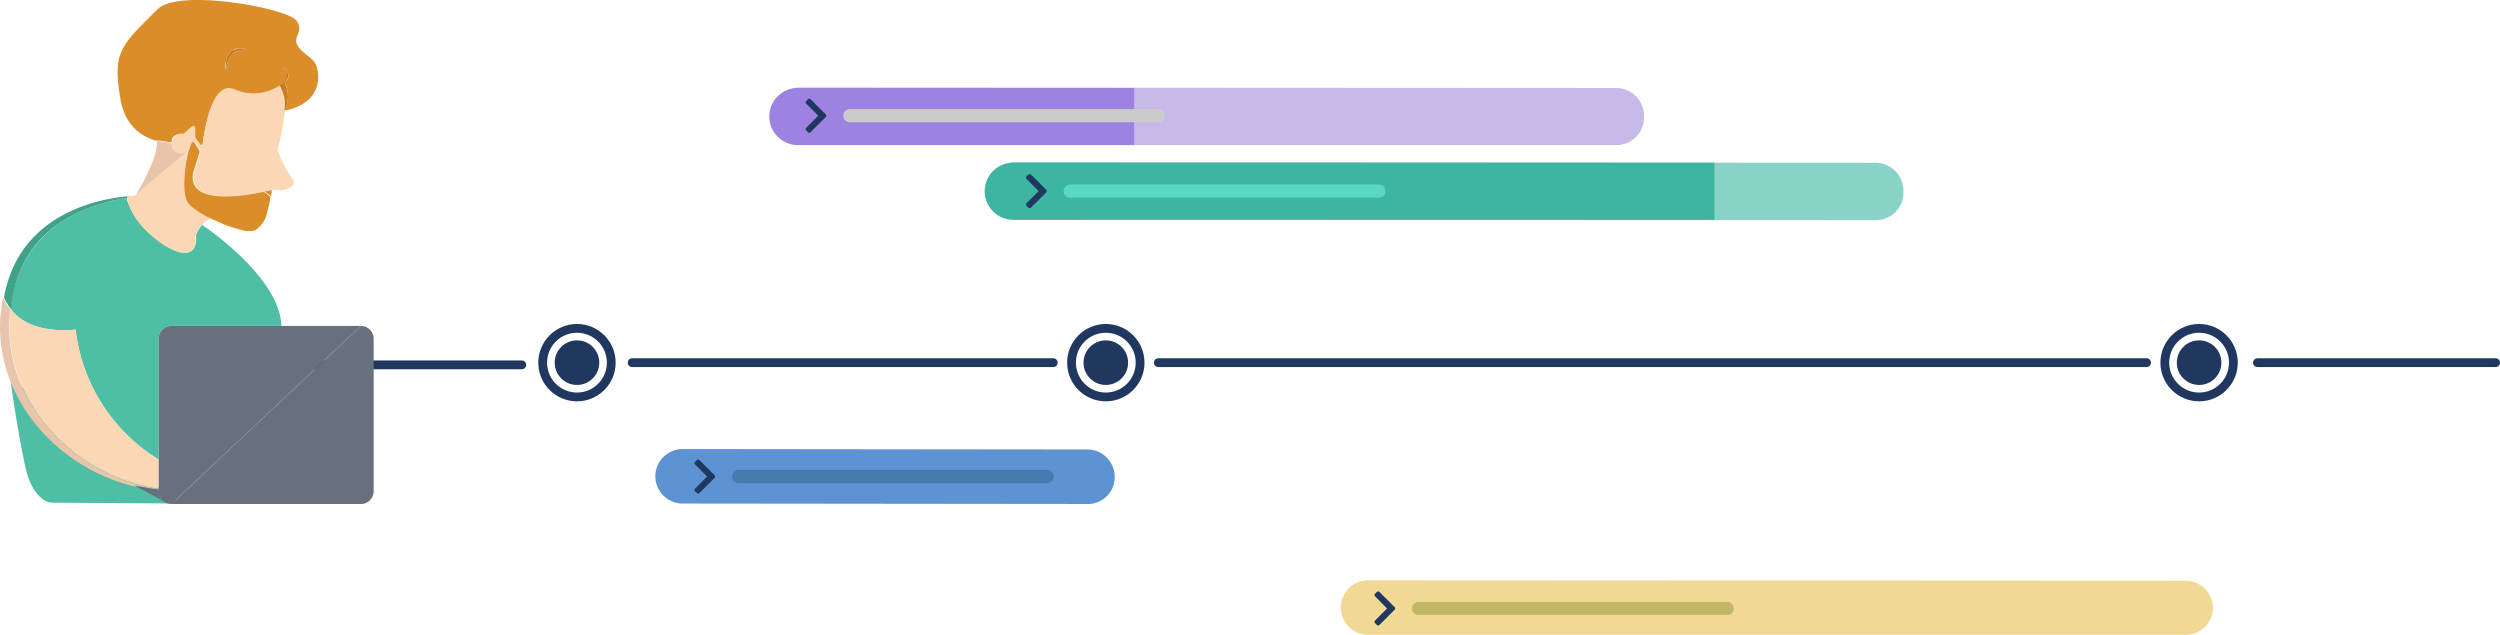 <svg xmlns="http://www.w3.org/2000/svg" width="568.7" height="144.4" viewBox="0 0 568.7 144.4">
  <g id="Group_10547" data-name="Group 10547" transform="translate(-375 -294)">
    <g id="Group_10488" data-name="Group 10488" transform="translate(371 286.374)">
      <line id="Line_665" data-name="Line 665" x1="54.178" transform="translate(517.522 90.123)" fill="none" stroke="#203760" stroke-linecap="round" stroke-miterlimit="10" stroke-width="2"/>
      <line id="Line_666" data-name="Line 666" x2="47.4" transform="translate(75.3 90.623)" fill="none" stroke="#203760" stroke-linecap="round" stroke-miterlimit="10" stroke-width="2"/>
      <line id="Line_667" data-name="Line 667" x2="224.8" transform="translate(267.5 90.123)" fill="none" stroke="#203760" stroke-linecap="round" stroke-miterlimit="10" stroke-width="2"/>
      <line id="Line_668" data-name="Line 668" x2="95.8" transform="translate(147.8 90.123)" fill="none" stroke="#203760" stroke-linecap="round" stroke-miterlimit="10" stroke-width="2"/>
      <g id="Group_10476" data-name="Group 10476">
        <circle id="Ellipse_902" data-name="Ellipse 902" cx="7.8" cy="7.8" r="7.8" transform="translate(127.45 82.323)" fill="none" stroke="#203760" stroke-linecap="round" stroke-miterlimit="10" stroke-width="2"/>
        <circle id="Ellipse_903" data-name="Ellipse 903" cx="5.07" cy="5.07" r="5.07" transform="translate(130.18 85.053)" fill="#203760"/>
      </g>
      <g id="Group_10477" data-name="Group 10477">
        <circle id="Ellipse_904" data-name="Ellipse 904" cx="7.8" cy="7.8" r="7.8" transform="translate(247.75 82.323)" fill="none" stroke="#203760" stroke-linecap="round" stroke-miterlimit="10" stroke-width="2"/>
        <circle id="Ellipse_905" data-name="Ellipse 905" cx="5.07" cy="5.07" r="5.07" transform="translate(250.48 85.053)" fill="#203760"/>
      </g>
      <g id="Group_10478" data-name="Group 10478">
        <circle id="Ellipse_906" data-name="Ellipse 906" cx="7.8" cy="7.8" r="7.8" transform="translate(496.45 82.323)" fill="none" stroke="#203760" stroke-linecap="round" stroke-miterlimit="10" stroke-width="2"/>
        <circle id="Ellipse_907" data-name="Ellipse 907" cx="5.07" cy="5.07" r="5.07" transform="translate(499.18 85.053)" fill="#203760"/>
      </g>
      <g id="Group_10480" data-name="Group 10480">
        <g id="Group_10479" data-name="Group 10479" transform="translate(0 -0.287)">
          <path id="Path_10384" data-name="Path 10384" d="M430.8,57.987l-196.1-.105a6.4,6.4,0,0,1-6.2-6.523h0a6.4,6.4,0,0,1,6.2-6.523l196.1.105a6.4,6.4,0,0,1,6.2,6.523h0A6.272,6.272,0,0,1,430.8,57.987Z" fill="#88d3c5"/>
        </g>
      </g>
      <g id="Group_10482" data-name="Group 10482">
        <g id="Group_10481" data-name="Group 10481" transform="translate(179.597 27.536)">
          <path id="Path_10385" data-name="Path 10385" d="M371.9,40.626H185.8a6.412,6.412,0,0,1-6.2-6.545h0a6.412,6.412,0,0,1,6.2-6.545l186,.106a6.412,6.412,0,0,1,6.2,6.545h0A6.3,6.3,0,0,1,371.9,40.626Z" transform="translate(-179.597 -27.536)" fill="#c7bae8"/>
        </g>
      </g>
      <g id="Group_10485" data-name="Group 10485">
        <path id="Path_10386" data-name="Path 10386" d="M45.2,122.173l-29.3-.2c-2.1,0-4.4-2.4-5.6-6.1-1.4-4.4-4.1-22.3-3.9-22.1Z" fill="#4ebea4"/>
        <g id="Group_10484" data-name="Group 10484">
          <g id="Group_10483" data-name="Group 10483">
            <path id="Path_10387" data-name="Path 10387" d="M32.9,52.673c-.1.5.3,1.4,1.3,3.3,3,5.8,15.1,14.3,14.4,5.1a6.61,6.61,0,0,1,1.5-2.4v.2s17.5,11.6,17.9,22.8v.1H43a2.9,2.9,0,0,0-2.9,2.9v27.5a40.077,40.077,0,0,1-18.9-29.6,12.31,12.31,0,0,1-2,.2c-5.5,0-10-1.2-12.8-4.9a31.361,31.361,0,0,1,2.4-9.1c5.3-11.9,18.1-15.2,24.1-16.1Z" fill="#4ebea4"/>
            <path id="Path_10388" data-name="Path 10388" d="M6.5,77.873a4.44,4.44,0,0,1-.8-1.1,7.143,7.143,0,0,1-.8-1.5,29.649,29.649,0,0,1,2-6.6c6.2-14.1,22.4-16.1,26.3-16.4-.2.1-.3.2-.3.4h0c-6,.9-18.9,4.2-24.1,16.1A30.433,30.433,0,0,0,6.5,77.873Z" fill="#40a389"/>
            <path id="Path_10389" data-name="Path 10389" d="M52,57.273l-.1.2a3.885,3.885,0,0,0-1.9,1.2,10,10,0,0,0-1.5,2.4c.7,9.2-11.5.7-14.4-5.1a10.908,10.908,0,0,1-1.2-3.4,1.38,1.38,0,0,1,.3-.4H34a1.344,1.344,0,0,0,.9-.2c-.2.2.7-.6.9-.8l11.1-9.3a.349.349,0,0,1-.2.1,1.205,1.205,0,0,0,.5-.5h.2c-1,3.2-1.7,9.2-.6,11.8C47.3,54.473,49.5,55.973,52,57.273Z" fill="#fcd7b6"/>
            <path id="Path_10390" data-name="Path 10390" d="M36.8,118.473a8.954,8.954,0,0,0-2.3-.2c-16.8-4.1-30.5-18.8-30.5-36.3a35.123,35.123,0,0,1,.7-6.6c.3.5.5,1,.8,1.5a10.475,10.475,0,0,0,.8,1.1c-.1,1.3-.2,2.6-.2,4,0,18.2,14.9,33.3,32.6,36.7l1.4.2v.1a32.626,32.626,0,0,1-3.3-.5Z" fill="#e8c5aa"/>
            <path id="Path_10391" data-name="Path 10391" d="M39.8,39.773a13.715,13.715,0,0,0,3.3.5h0v.3a2.145,2.145,0,0,0,1,1.6,2.259,2.259,0,0,0,2.6-.2h0a.349.349,0,0,0,.2-.1l-11.1,9.3c-.2.2-1,1-.9.8h0a5.736,5.736,0,0,1,.4-.7c1.5-2.5,4.3-7.7,4.4-11.1A.6.6,0,0,0,39.8,39.773Z" fill="#e8c5aa"/>
            <path id="Path_10392" data-name="Path 10392" d="M6.2,81.873a26.8,26.8,0,0,1,.2-4c2.8,3.6,7.3,4.9,12.8,4.9a13.553,13.553,0,0,0,2-.2,39.9,39.9,0,0,0,18.9,29.6v5.6h0v1l-1.4-.2C21,115.273,6.1,100.073,6.2,81.873Z" fill="#fcd7b6"/>
            <path id="Path_10393" data-name="Path 10393" d="M43,81.773H86.1l-36.6,34.4h0l-2.5,2.4-4,3.7a3.157,3.157,0,0,1-1.9-.7h0a3.22,3.22,0,0,1-1-2.5v-1.3h0v-33.1A2.9,2.9,0,0,1,43,81.773Z" fill="#67707c"/>
            <path id="Path_10394" data-name="Path 10394" d="M34.6,118.073c.7.1,1.4.3,2.2.4h0a32.626,32.626,0,0,0,3.3.5v.4a2.865,2.865,0,0,0,1,2.2h0l-6.5-3.5Z" fill="#67707c"/>
            <path id="Path_10395" data-name="Path 10395" d="M43,40.273h0a14.352,14.352,0,0,1-3.3-.5C39.7,39.473,43.1,40.173,43,40.273Z" fill="#edc8a9"/>
            <path id="Path_10396" data-name="Path 10396" d="M44.1,42.073a2.335,2.335,0,0,1-1-1.6v-.3h0c.4,3,2.9,2.1,3.6,1.8A2.093,2.093,0,0,1,44.1,42.073Z" fill="#edc8a9"/>
            <path id="Path_10397" data-name="Path 10397" d="M45.7,38.073l2-1.7a.449.449,0,0,1,.7.4v1.6a2.106,2.106,0,0,0,.5,1.3l.1.1-.5.4a.377.377,0,0,0-.6.1,8.93,8.93,0,0,0-.5,1.3h-.2l-.5.5h0c-.7.3-3.1,1.2-3.6-1.8a2.663,2.663,0,0,1,.3-1.2,2.314,2.314,0,0,1,2.3-1Z" fill="#fcd7b6"/>
            <path id="Path_10398" data-name="Path 10398" d="M45.7,38.073a2.658,2.658,0,0,0-2.4.8,2.663,2.663,0,0,0-.3,1.2h0s-3.3-.7-3.3-.4c-3.1-.8-7.2-3.1-8.3-9.5-1.8-10.7-.1-12,8.5-20.5,4.7-4.6,28.3-.4,31.3,2.4a2.79,2.79,0,0,1,.7,3c-.6,1.7-1.5,2.6,2.7,5.7a4.446,4.446,0,0,1,1.6,2.6c1.5,8.3-7.5,9.4-7.5,9.4h0a7.023,7.023,0,0,0,0-6.5h.1c.1-.1.3-.2.4-.4.2-.1.2-.3.3-.5a1.268,1.268,0,0,0,.1-.6,2.1,2.1,0,0,0-.4-1.1,3.044,3.044,0,0,0-.8-.8c.2.3.4.7.6,1a1.689,1.689,0,0,1,.3,1,1.232,1.232,0,0,1-.2,1c-.1.2-.2.3-.3.5-.1.1-.3.2-.4.4l-.8.5h0a10.4,10.4,0,0,1-10.2.9c-5.2-2.4-6.9,9.4-7.3,12.3-.1.2-.3.3-.5.1l-.6-.8-.1-.1a2.106,2.106,0,0,1-.5-1.3v-1.6a.449.449,0,0,0-.7-.4l-2,1.7Zm10.1-16.4a4.171,4.171,0,0,1,.9-1.6,3.766,3.766,0,0,1,1.5-.9,5.822,5.822,0,0,1,1.9-.3,4.421,4.421,0,0,0-2-.2,1.689,1.689,0,0,0-1,.3,2.7,2.7,0,0,0-.8.7,3.717,3.717,0,0,0-.9,1.9,3.4,3.4,0,0,0,0,2A10.621,10.621,0,0,1,55.8,21.673Z" fill="#da8d28"/>
            <path id="Path_10399" data-name="Path 10399" d="M50.1,40.273c.4-2.9,2.1-14.7,7.3-12.3a10.749,10.749,0,0,0,10.2-.9l.1.1c.1.2.2.3.3.5v.1a6.872,6.872,0,0,1,.8,3h0a6.667,6.667,0,0,1,0,2v.1a54.366,54.366,0,0,1-1.6,8.6c0,.2-.1.3,0,.5a26.465,26.465,0,0,0,3.4,6.4,1.127,1.127,0,0,1-.2,1.6,4.381,4.381,0,0,1-3.8.8.61.61,0,0,0-.7.3.1.1,0,0,0-.1-.1c-.4,0-.9.2-1.6.3-4.9.9-17.2,3-16.1-4.1v-.1l1.5-4.8c.1-.1,0-.2,0-.3l-1.1-1.8-.1-.1.5-.4.6.8C49.7,40.673,50,40.573,50.1,40.273Z" fill="#fcd7b6"/>
            <path id="Path_10400" data-name="Path 10400" d="M86.1,81.773a2.9,2.9,0,0,1,2.9,2.9v34.7a2.9,2.9,0,0,1-2.9,2.9H43l4-3.7,2.5-2.4h0Z" fill="#67707c"/>
            <path id="Path_10401" data-name="Path 10401" d="M56.3,19.673a2.7,2.7,0,0,1,.8-.7c.3-.1.7-.2,1-.3a4.421,4.421,0,0,1,2,.2,10.794,10.794,0,0,0-1.9.3,2.9,2.9,0,0,0-1.5.9,5.071,5.071,0,0,0-.9,1.6,12.859,12.859,0,0,0-.4,1.9,6.7,6.7,0,0,1,0-2A3.717,3.717,0,0,1,56.3,19.673Z" fill="#c67b22"/>
            <path id="Path_10402" data-name="Path 10402" d="M60,60.173h-.1a37.423,37.423,0,0,1-4.7-1.4h0c-1.1-.5-2.3-1-3.4-1.5-2.6-1.3-4.8-2.8-5.3-4-1.1-2.6-.4-8.6.6-11.8.2-.5.3-.9.5-1.3a.377.377,0,0,1,.6-.1.1.1,0,0,1,.1.1l1.1,1.8v.3l-1.5,4.8v.1c-1,7.1,11.2,5.1,16.1,4.1a14.309,14.309,0,0,1,1.5,1.1,19.916,19.916,0,0,1-.8,3.8v.1a6.132,6.132,0,0,1-2.8,3.8h0c-.3,0-.5.1-.7.1H60Z" fill="#da8d28"/>
            <path id="Path_10403" data-name="Path 10403" d="M65.9,50.873a.6.6,0,0,0-.1.4c0,.3-.1.6-.1,1-.5-.4-1-.7-1.5-1.1a11.6,11.6,0,0,0,1.6-.3Z" fill="#da8d28"/>
            <path id="Path_10404" data-name="Path 10404" d="M68.3,26.673h0c-.2.1-.4.3-.7.5Z" fill="#c67b22"/>
            <path id="Path_10405" data-name="Path 10405" d="M68.4,26.473l-.1.1h0Z" fill="#c67b22"/>
            <path id="Path_10406" data-name="Path 10406" d="M68.5,26.473l.2-.2h0c-.1.1-.3.2-.4.3a.349.349,0,0,0,.2-.1Z" fill="#c67b22"/>
            <path id="Path_10407" data-name="Path 10407" d="M68,27.773a5.126,5.126,0,0,1,.8,3A6.872,6.872,0,0,0,68,27.773Z" fill="#c67b22"/>
            <path id="Path_10408" data-name="Path 10408" d="M68.7,32.873a16.36,16.36,0,0,0,.1-2h0a6.439,6.439,0,0,0-.8-3v-.1a1.069,1.069,0,0,0-.3-.5l-.1-.1h0c.3-.2.5-.4.7-.5h0c.1-.1.3-.2.4-.3a7.023,7.023,0,0,1,0,6.5Z" fill="#c67b22"/>
            <path id="Path_10409" data-name="Path 10409" d="M69,23.873a8.794,8.794,0,0,0-.6-1,3.044,3.044,0,0,1,.8.8,2.1,2.1,0,0,1,.4,1.1c0,.2-.1.4-.1.6a2.186,2.186,0,0,0-.3.5l-.4.4h-.1l-.3.2h0l-.1.1c.2-.1.3-.3.4-.4.1-.2.2-.3.3-.5a2.959,2.959,0,0,0,.2-1A1.549,1.549,0,0,0,69,23.873Z" fill="#c67b22"/>
          </g>
        </g>
      </g>
      <g id="Group_10487" data-name="Group 10487">
        <g id="Group_10486" data-name="Group 10486">
          <path id="Path_10412" data-name="Path 10412" d="M251.375,122.273l-92.1-.1a6.231,6.231,0,0,1-6.2-6.2h0a6.231,6.231,0,0,1,6.2-6.2l92.1.1a6.231,6.231,0,0,1,6.2,6.2h0A6.1,6.1,0,0,1,251.375,122.273Z" fill="#5e93d3"/>
        </g>
      </g>
      <path id="Path_10413" data-name="Path 10413" d="M166.564,116.325l-3.451,3.45a.424.424,0,0,1-.6,0l-.4-.4a.426.426,0,0,1,0-.6l2.734-2.748-2.734-2.747a.426.426,0,0,1,0-.6l.4-.4a.424.424,0,0,1,.6,0l3.451,3.45A.427.427,0,0,1,166.564,116.325Z" fill="#203760"/>
      <line id="Line_671" data-name="Line 671" x2="70.196" transform="translate(172.02 116.023)" fill="none" stroke="#467baf" stroke-linecap="round" stroke-miterlimit="10" stroke-width="3"/>
      <path id="Rectangle_3266" data-name="Rectangle 3266" d="M6.5,0H83a0,0,0,0,1,0,0V13a0,0,0,0,1,0,0H6.5A6.5,6.5,0,0,1,0,6.5v0A6.5,6.5,0,0,1,6.5,0Z" transform="translate(179 27.626)" fill="#9d82e2"/>
      <path id="Rectangle_3267" data-name="Rectangle 3267" d="M6.5,0H166a0,0,0,0,1,0,0V13a0,0,0,0,1,0,0H6.5A6.5,6.5,0,0,1,0,6.5v0A6.5,6.5,0,0,1,6.5,0Z" transform="translate(228 44.626)" fill="#3db59f"/>
      <path id="Path_10410" data-name="Path 10410" d="M191.848,34.244,188.4,37.695a.426.426,0,0,1-.6,0l-.4-.4a.426.426,0,0,1,0-.6l2.734-2.747-2.734-2.748a.426.426,0,0,1,0-.6l.4-.4a.424.424,0,0,1,.6,0l3.451,3.45A.427.427,0,0,1,191.848,34.244Z" fill="#203760"/>
      <line id="Line_669" data-name="Line 669" x2="70.196" transform="translate(197.304 33.943)" fill="none" stroke="#cbcbcb" stroke-linecap="round" stroke-miterlimit="10" stroke-width="3"/>
      <path id="Path_10411" data-name="Path 10411" d="M241.987,51.387l-3.451,3.451a.427.427,0,0,1-.6,0l-.4-.4a.426.426,0,0,1,0-.6l2.735-2.747-2.735-2.748a.426.426,0,0,1,0-.6l.4-.4a.426.426,0,0,1,.6,0l3.451,3.45A.427.427,0,0,1,241.987,51.387Z" fill="#203760"/>
      <path id="Path_10416" data-name="Path 10416" d="M0,0H70.2" transform="translate(247.443 51.086)" fill="none" stroke="#5ad9c1" stroke-linecap="round" stroke-width="3"/>
    </g>
    <g id="Group_10491" data-name="Group 10491" transform="translate(325.881 268.551)">
      <g id="Group_10490" data-name="Group 10490">
        <g id="Group_10489" data-name="Group 10489">
          <path id="Path_10414" data-name="Path 10414" d="M546.419,169.849h-186.1a6.231,6.231,0,0,1-6.2-6.2h0a6.231,6.231,0,0,1,6.2-6.2l186,.1a6.231,6.231,0,0,1,6.2,6.2h0A6.124,6.124,0,0,1,546.419,169.849Z" fill="#f1d895"/>
        </g>
      </g>
      <path id="Path_10415" data-name="Path 10415" d="M366.37,164.157l-3.451,3.451a.427.427,0,0,1-.6,0l-.4-.4a.427.427,0,0,1,0-.6l2.735-2.747-2.735-2.748a.427.427,0,0,1,0-.6l.4-.4a.425.425,0,0,1,.6,0l3.451,3.45A.427.427,0,0,1,366.37,164.157Z" fill="#203760"/>
      <line id="Line_672" data-name="Line 672" x2="70.196" transform="translate(371.826 163.856)" fill="none" stroke="#c1b865" stroke-linecap="round" stroke-miterlimit="10" stroke-width="3"/>
    </g>
  </g>
</svg>
